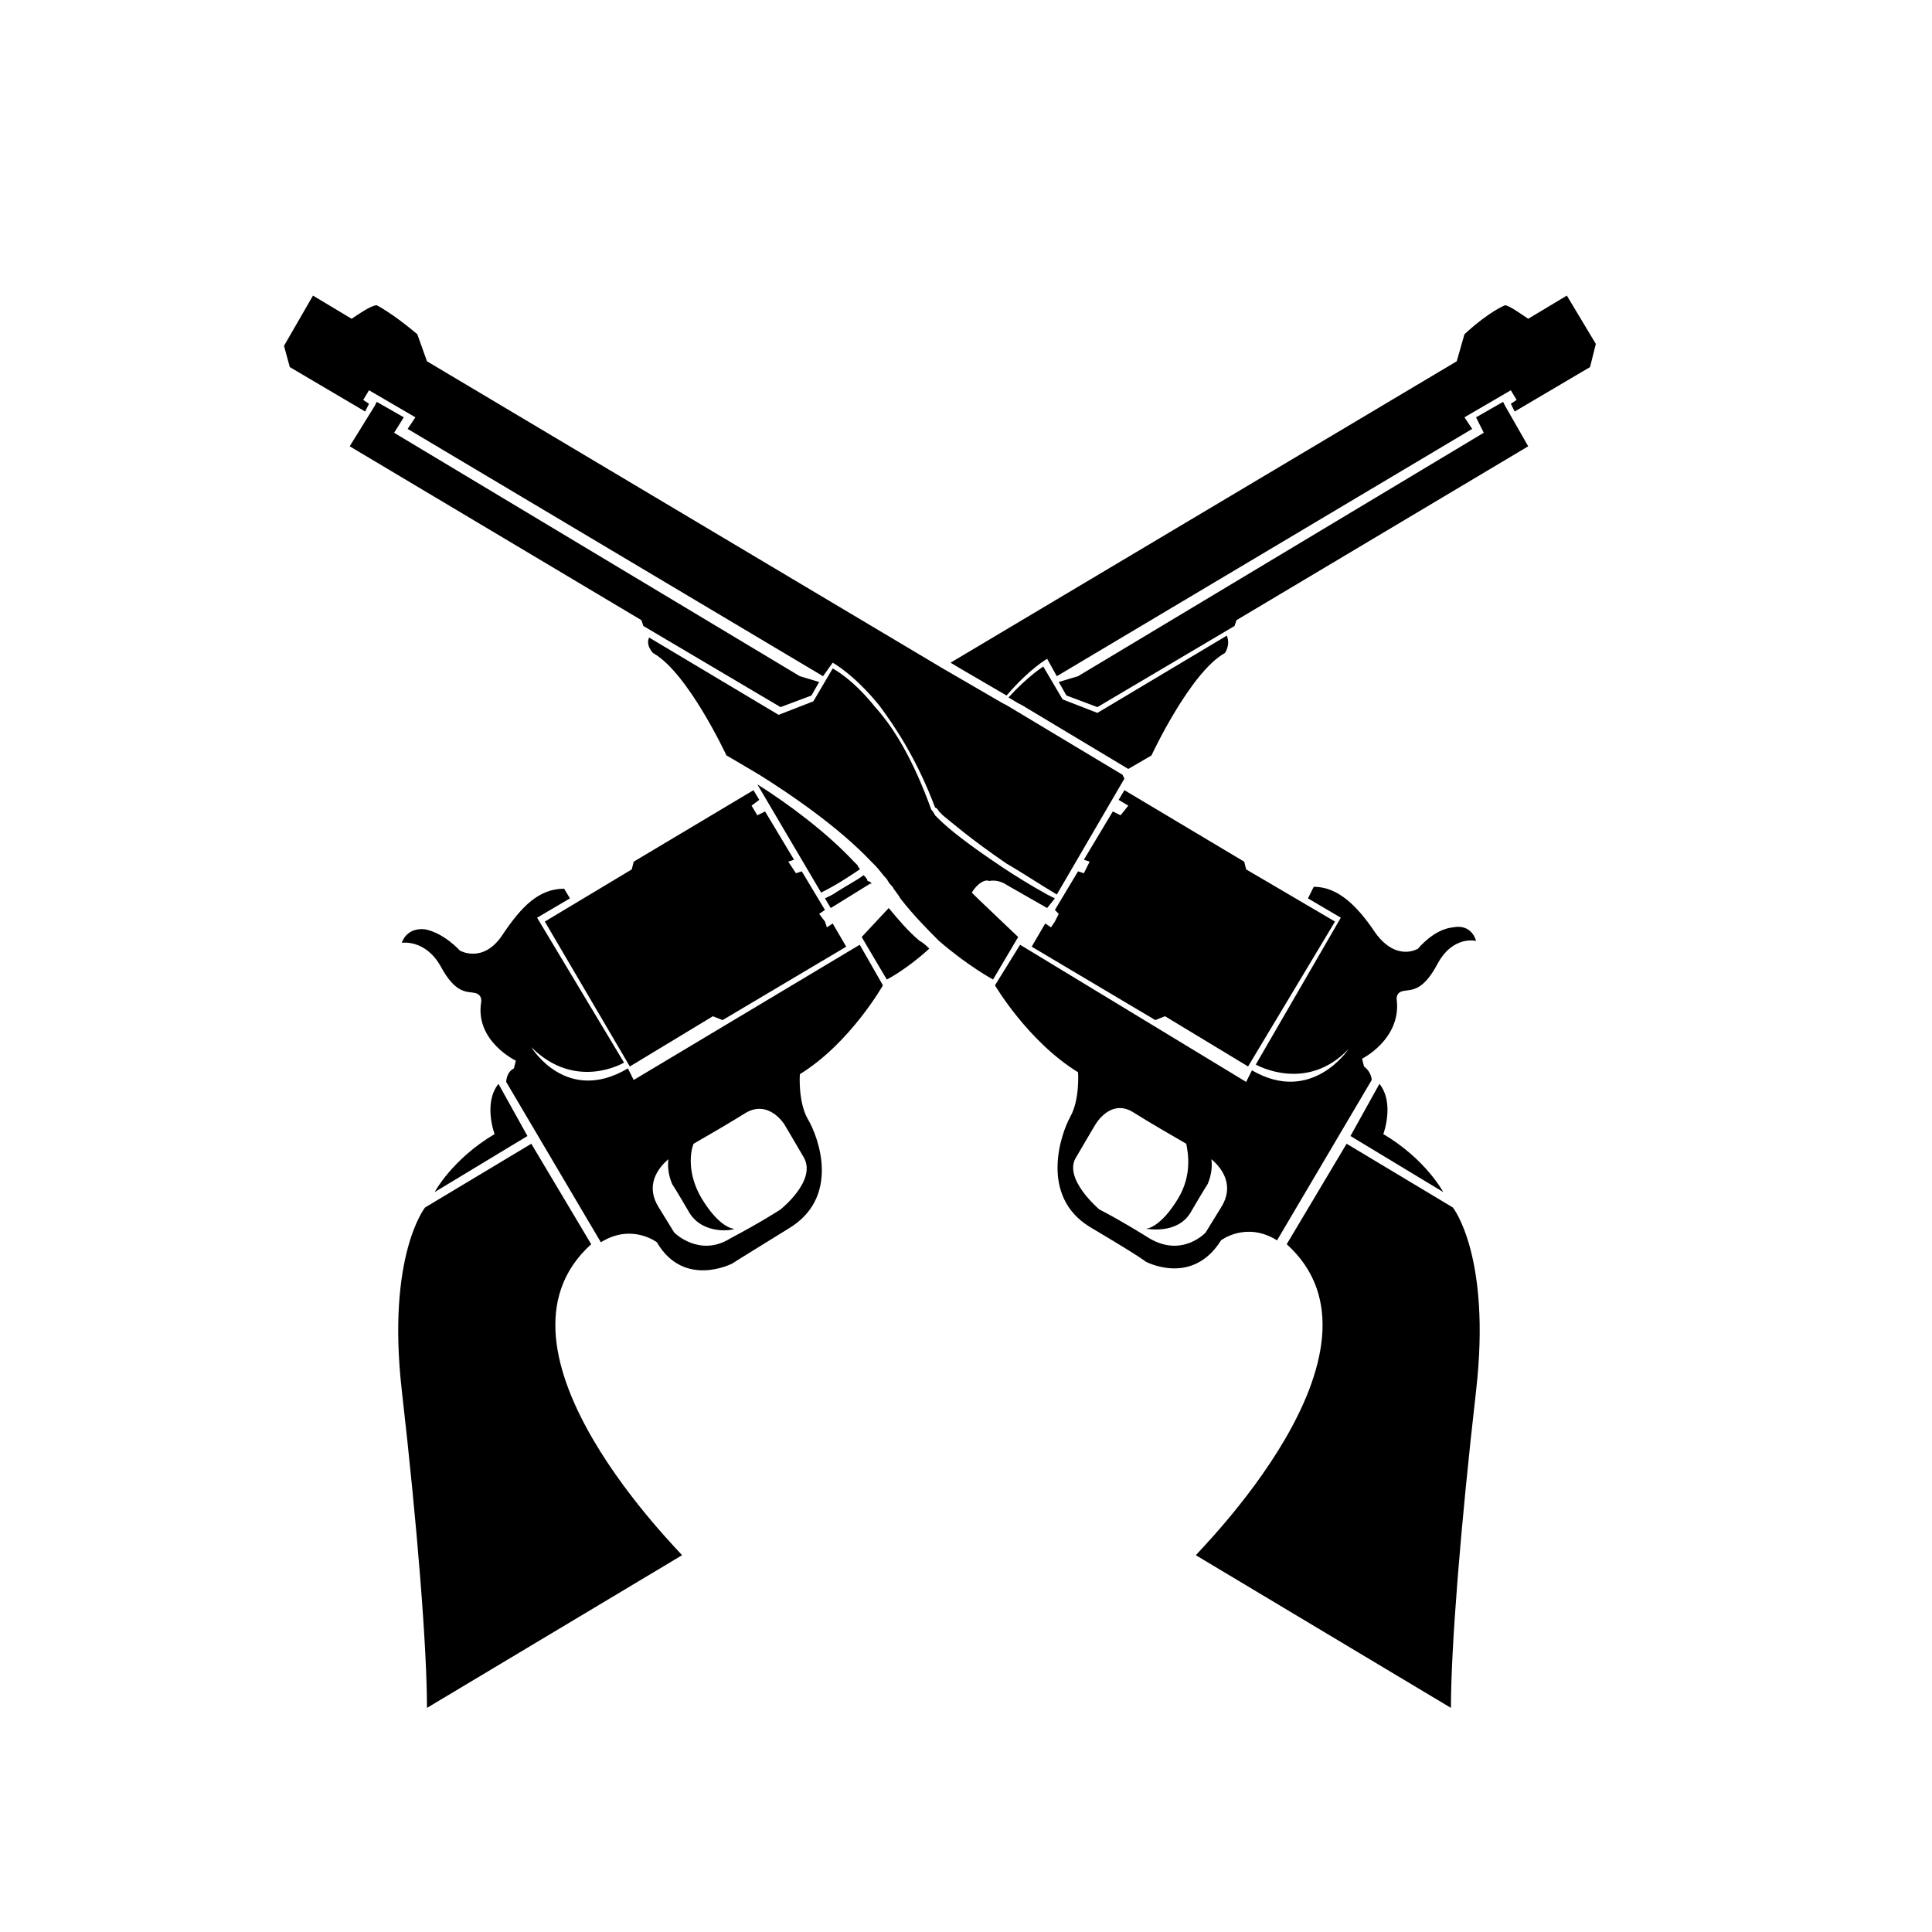 <svg xmlns="http://www.w3.org/2000/svg" xmlns:xlink="http://www.w3.org/1999/xlink" version="1.1" x="0px" y="0px" viewBox="0 0 100 100"  xml:space="preserve"><path d="M30.6,64.4l-3.1-5.2l-5.5,3.3c0,0-2,2.5-1.2,9.5c0.8,7,1.3,13.3,1.3,16.4l13.2-7.9C35.4,80.5,24.5,69.9,30.6,64.4z"></path><path d="M27.3,58.8l-4.8,2.9c0,0,0.9-1.7,3.1-3c0,0-0.6-1.6,0.2-2.6L27.3,58.8z"></path><path d="M32.8,55.9l-0.3-0.6c-3.2,1.9-5-1.1-5-1.1c2.3,2.3,4.8,0.8,4.8,0.8l-4.5-7.5l1.7-1L29.2,46c-1.3,0-2.2,0.9-3.2,2.4  c-1,1.5-2.2,0.8-2.2,0.8s-0.8-0.9-1.8-1.1c-1-0.1-1.2,0.7-1.2,0.7s1.2-0.2,2,1.2c0.8,1.5,1.4,1.3,1.8,1.4c0.4,0.1,0.3,0.5,0.3,0.5  c-0.3,2,1.8,3,1.8,3l-0.1,0.4c-0.4,0.2-0.4,0.7-0.4,0.7l4.9,8.3c1.6-1,2.9,0,2.9,0c1.4,2.4,3.9,1.1,3.9,1.1s0.3-0.2,2.9-1.8  c2.7-1.6,1.6-4.7,1-5.7c-0.5-0.9-0.4-2.3-0.4-2.3C44,54,45.7,51,45.7,51l-1.2-2.1L32.8,55.9z M41.6,59.9c0.7,1.2-1.2,2.7-1.2,2.7  s-0.9,0.6-2.6,1.5c-1.6,1-2.9-0.3-2.9-0.3l-0.8-1.3c-0.7-1.1-0.1-2,0.5-2.5c-0.1,0.7,0.2,1.3,0.2,1.3s0.2,0.3,0.9,1.5  c0.7,1.1,2.2,0.9,2.3,0.8c-0.1,0-0.8-0.1-1.7-1.6c-0.7-1.2-0.6-2.3-0.4-2.8c0.7-0.4,1.9-1.1,2.7-1.6c1.2-0.7,2,0.6,2,0.6  S40.9,58.7,41.6,59.9z"></path><polygon points="28.2,47.7 32.7,45 32.8,44.6 39,40.9 39.3,41.4 38.9,41.7 39.2,42.2 39.6,42 41.1,44.5 40.8,44.6 41.2,45.2   41.5,45.1 42.7,47.1 42.4,47.3 42.7,47.7 42.8,48 43.1,47.8 43.8,49 37.4,52.8 36.9,52.6 32.6,55.2 "></polygon><path d="M45.1,45.7C45.1,45.8,45,45.8,45.1,45.7L43,47l-0.3-0.5l0.4-0.2c0.6-0.4,1.2-0.7,1.6-1c0.1,0.1,0.2,0.2,0.2,0.3  C45,45.6,45.1,45.7,45.1,45.7z"></path><path d="M48.1,49.1c-1.2,1.1-2.2,1.6-2.2,1.6l-1.3-2.2L46,47c0.5,0.6,1,1.2,1.6,1.7C47.8,48.8,48,49,48.1,49.1z"></path><path d="M63.4,33.8c-1.8,1-3.8,5.3-3.8,5.3s-0.5,0.3-1.2,0.7l-5.5-3.3l-0.2-0.1l-0.5-0.3c1-1.1,1.8-1.6,1.8-1.6l1,1.7l1.8,0.7l6.7-4  C63.7,33.4,63.4,33.8,63.4,33.8z"></path><path d="M44.5,45c-0.6,0.4-1.2,0.8-2,1.2l-3.3-5.6c1.6,1,3.6,2.5,5,4c0.1,0.1,0.1,0.1,0.2,0.2C44.4,44.9,44.5,44.9,44.5,45z"></path><path d="M82.6,17.8L82.3,19l-3.9,2.3l-0.2-0.4l0.3-0.2l-0.3-0.5l-2.4,1.4l0.4,0.6L54.7,35l-0.5-0.9c0,0-0.9,0.5-2.1,1.9l-2.4-1.4  l-0.5-0.3l26.2-15.6l0.4-1.4c1.3-1.2,2.1-1.5,2.1-1.5c0.2,0,0.9,0.5,1.2,0.7l2-1.2L82.6,17.8z"></path><polygon points="54.8,35.3 55.2,36 56.8,36.6 63.9,32.4 64,32.1 79.1,23.1 77.9,21 77.8,20.8 76.4,21.6 76.8,22.4 55.8,35 "></polygon><path d="M66.6,64.4l3.1-5.2l5.5,3.3c0,0,2,2.5,1.2,9.5c-0.8,7-1.3,13.3-1.3,16.4l-13.2-7.9C61.8,80.5,72.7,69.9,66.6,64.4z"></path><path d="M69.9,58.8l4.8,2.9c0,0-0.9-1.7-3.1-3c0,0,0.6-1.6-0.2-2.6L69.9,58.8z"></path><path d="M52.8,48.9L51.5,51c0,0,1.7,2.9,4.3,4.5c0,0,0.1,1.4-0.4,2.3c-0.5,0.9-1.6,4.1,1,5.7c2.7,1.6,2.9,1.8,2.9,1.8  s2.4,1.3,3.9-1.1c0,0,1.3-1,2.9,0l4.9-8.3c0,0,0-0.4-0.4-0.7l-0.1-0.4c0,0,2-1,1.8-3c0,0-0.1-0.4,0.3-0.5c0.4-0.1,1,0.1,1.8-1.4  c0.8-1.5,2-1.2,2-1.2s-0.2-0.9-1.2-0.7c-1,0.1-1.8,1.1-1.8,1.1s-1.1,0.7-2.2-0.8c-1-1.5-2-2.4-3.2-2.4l-0.3,0.6l1.7,1L65,55.1  c0,0,2.6,1.5,4.8-0.8c0,0-1.9,2.9-5,1.1l-0.3,0.6L52.8,48.9z M56.7,58.2c0,0,0.8-1.4,2-0.6c0.8,0.5,2,1.2,2.7,1.6  c0.1,0.5,0.3,1.6-0.4,2.8c-0.9,1.5-1.6,1.6-1.7,1.6c0.1,0,1.6,0.3,2.3-0.8c0.7-1.2,0.9-1.5,0.9-1.5s0.3-0.6,0.2-1.3  c0.6,0.5,1.2,1.4,0.5,2.5l-0.8,1.3c0,0-1.2,1.3-2.9,0.3c-1.6-1-2.6-1.5-2.6-1.5s-1.9-1.6-1.2-2.7C56.4,58.7,56.7,58.2,56.7,58.2z"></path><polygon points="69.1,47.7 64.5,45 64.4,44.6 58.2,40.9 57.9,41.4 58.4,41.7 58,42.2 57.6,42 56.1,44.5 56.4,44.6 56.1,45.2   55.8,45.1 54.6,47.1 54.8,47.3 54.6,47.7 54.4,48 54.1,47.8 53.4,49 59.8,52.8 60.3,52.6 64.6,55.2 "></polygon><path d="M50.3,46.2l0.3,0.3l2.1,2l-1.3,2.2c0,0-1.3-0.7-2.8-2c-0.6-0.6-1.3-1.3-2-2.2c-0.1-0.2-0.3-0.4-0.4-0.6  c-0.1-0.1-0.2-0.2-0.3-0.4c-0.2-0.2-0.4-0.5-0.6-0.7c-0.1-0.1-0.1-0.1-0.2-0.2c-1.7-1.8-4.2-3.5-5.8-4.5c-1-0.6-1.7-1-1.7-1  s-2-4.3-3.8-5.3c0,0-0.4-0.4-0.2-0.8l6.7,4l1.8-0.7l1-1.7c0,0,1,0.5,2.2,2c1,1.1,2,2.8,2.9,5.3c0,0,0.1,0.1,0.2,0.3  c0,0,0.1,0.1,0.2,0.2c0.5,0.5,1.5,1.3,3.3,2.5c0.6,0.4,1.4,0.9,2.3,1.4l0.4,0.2L54.2,47l-2.1-1.2c0,0-0.4-0.3-0.9-0.2  C51,45.5,50.6,45.7,50.3,46.2z"></path><path d="M58.2,40.3l-3.5,6c-1-0.6-1.9-1.2-2.6-1.6c-1.9-1.3-2.8-2.1-3.3-2.5c-0.1-0.1-0.1-0.1-0.2-0.2c-0.1-0.2-0.2-0.2-0.2-0.2  c-0.9-2.4-2-4.1-2.9-5.3c-1.3-1.6-2.4-2.2-2.4-2.2L42.6,35L21.1,22.2l0.4-0.6l-2.4-1.4l-0.3,0.5l0.3,0.2l-0.2,0.4L15,19l-0.3-1.1  l1.5-2.6l2,1.2c0.3-0.2,1-0.7,1.3-0.7c0,0,0.8,0.4,2.1,1.5l0.5,1.4l26.7,15.9l3.1,1.8l0.2,0.1l6,3.6L58.2,40.3z"></path><polygon points="42.4,35.3 42,36 40.4,36.6 33.3,32.4 33.2,32.1 18.1,23.1 19.4,21 19.5,20.8 20.9,21.6 20.4,22.4 41.4,35 "></polygon></svg>